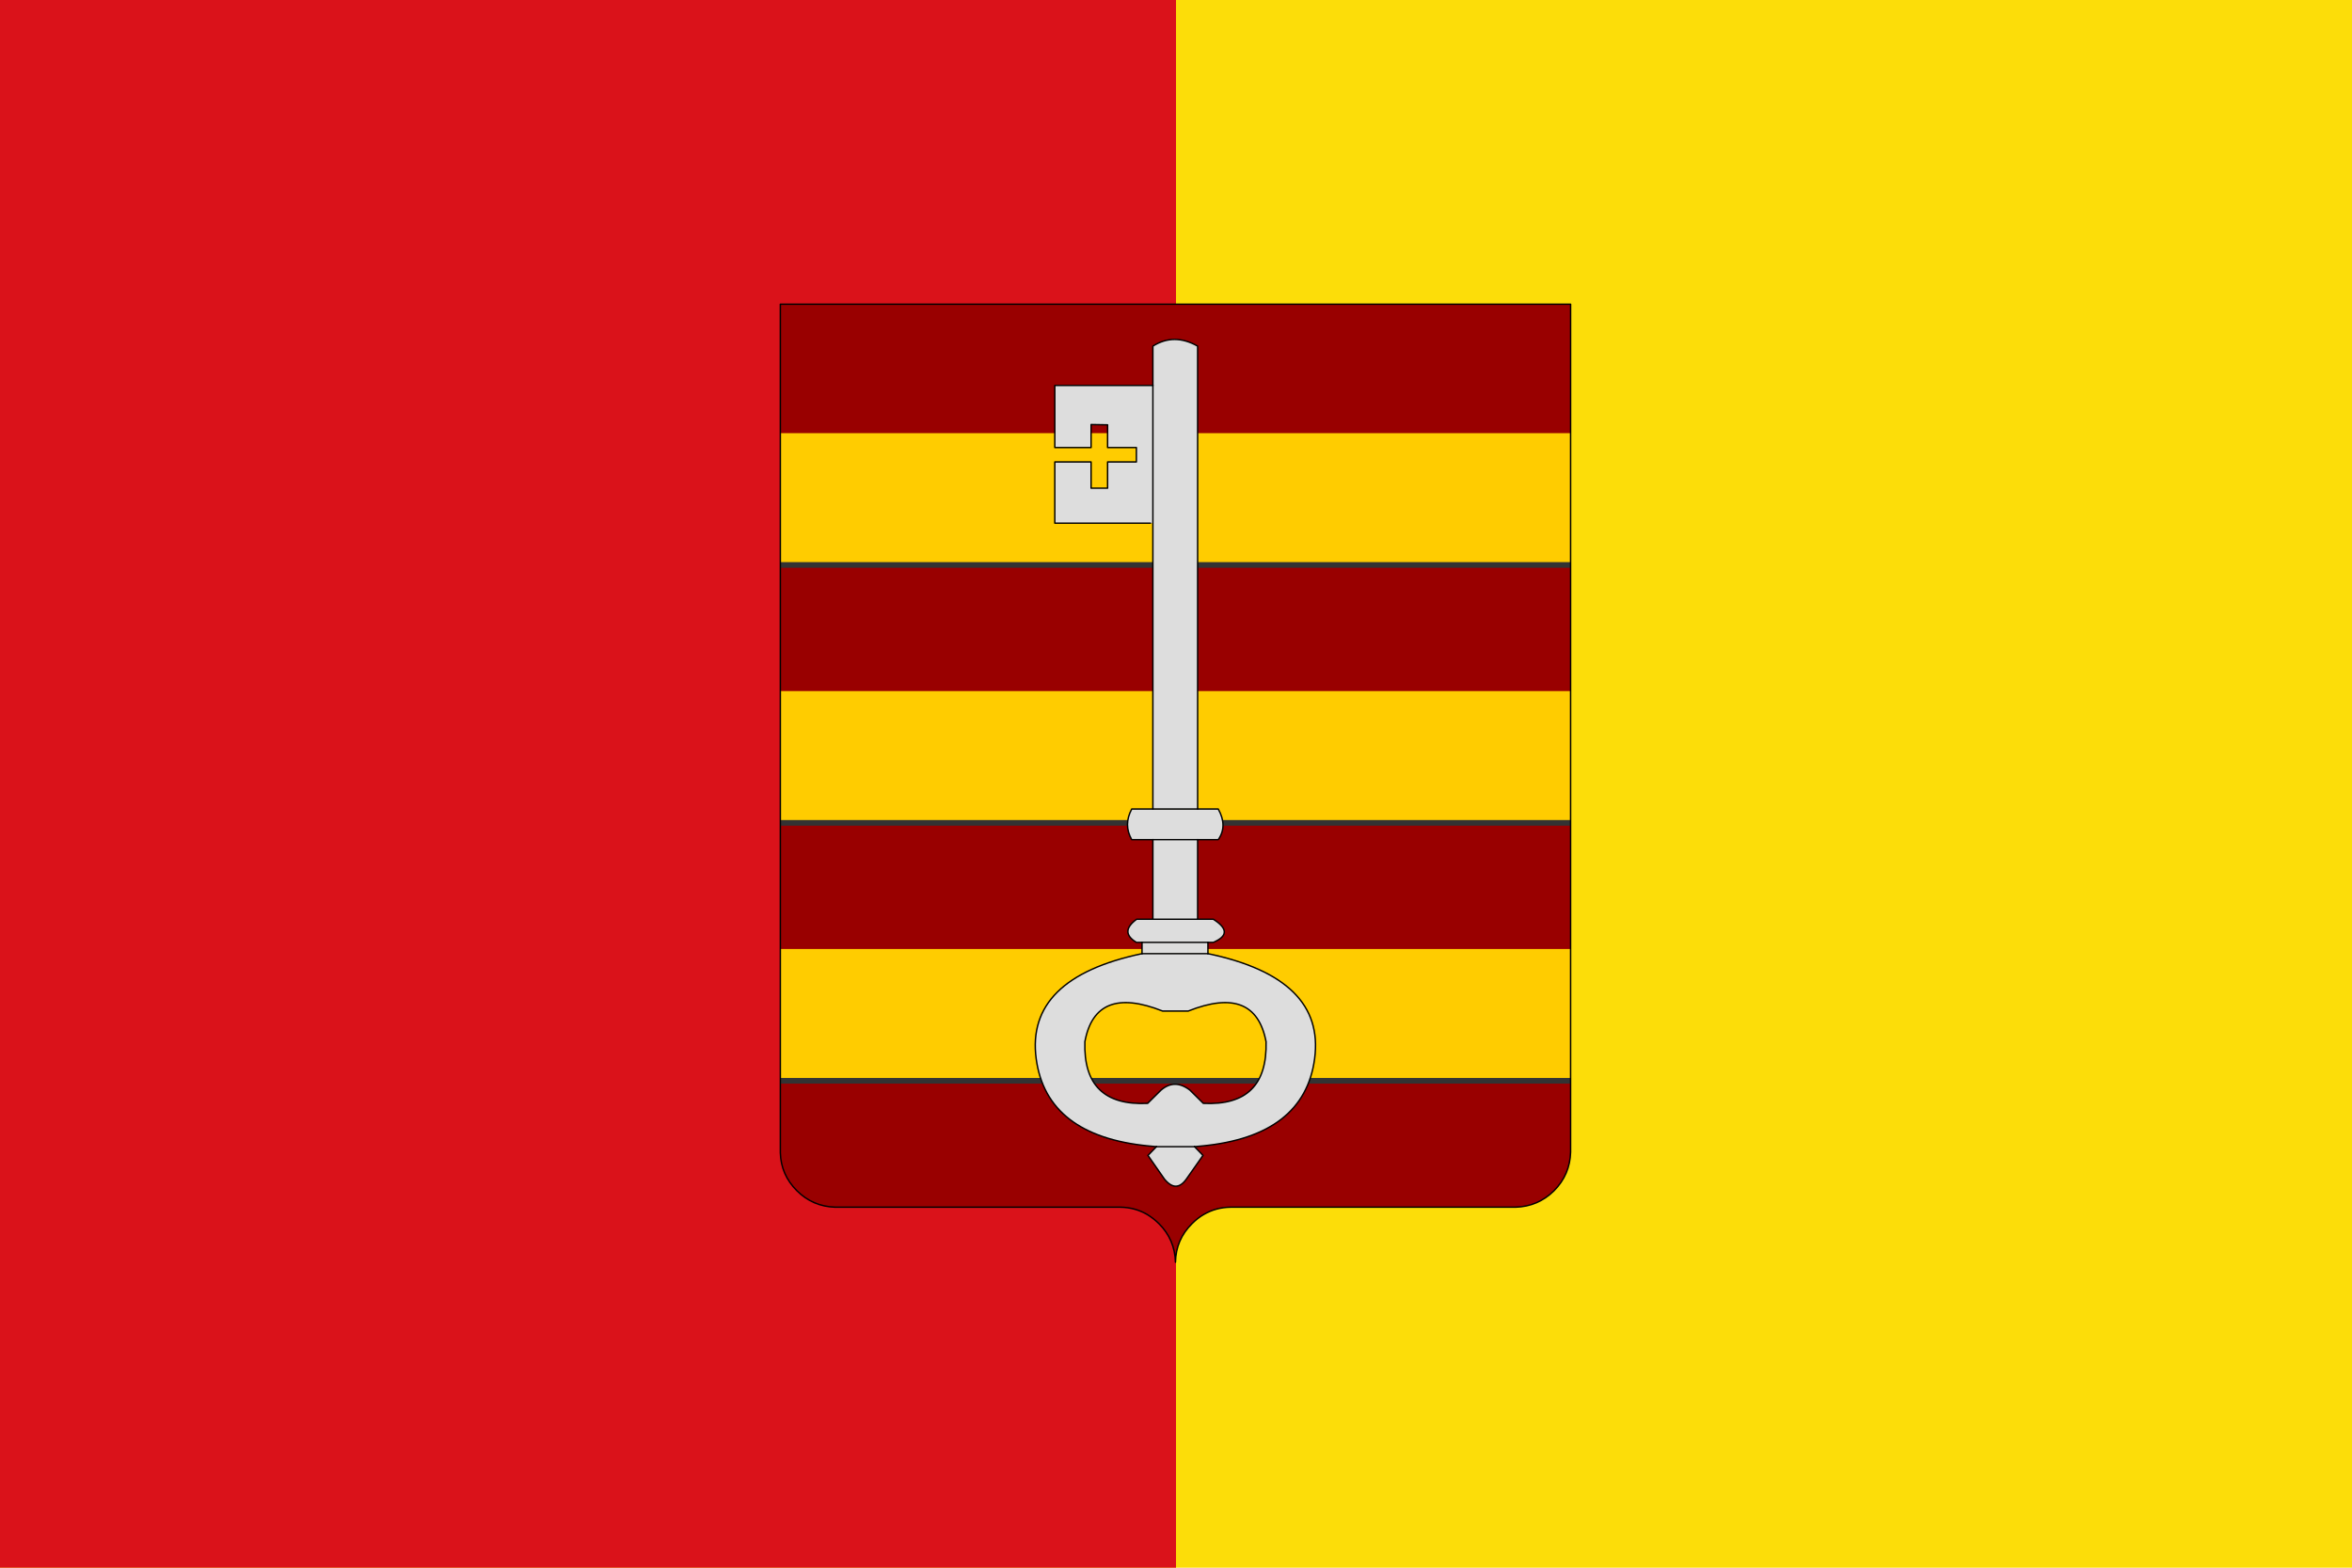 <?xml version="1.0" encoding="UTF-8" standalone="no"?>
<!-- Created with Inkscape (http://www.inkscape.org/) -->
<svg
   xmlns:dc="http://purl.org/dc/elements/1.1/"
   xmlns:cc="http://web.resource.org/cc/"
   xmlns:rdf="http://www.w3.org/1999/02/22-rdf-syntax-ns#"
   xmlns:svg="http://www.w3.org/2000/svg"
   xmlns="http://www.w3.org/2000/svg"
   xmlns:sodipodi="http://sodipodi.sourceforge.net/DTD/sodipodi-0.dtd"
   xmlns:inkscape="http://www.inkscape.org/namespaces/inkscape"
   width="600"
   height="400"
   id="svg5468"
   sodipodi:version="0.32"
   inkscape:version="0.45.1"
   version="1.0"
   sodipodi:docbase="C:\TIIKERI\Liput\Belgia\provinssit\Hainaut - kunnat\Soignies\svg"
   sodipodi:docname="Lessines.svg"
   inkscape:output_extension="org.inkscape.output.svg.inkscape">
  <defs
     id="defs5470" />
  <sodipodi:namedview
     id="base"
     pagecolor="#ffffff"
     bordercolor="#666666"
     borderopacity="1.0"
     gridtolerance="10000"
     guidetolerance="10"
     objecttolerance="10"
     inkscape:pageopacity="0.0"
     inkscape:pageshadow="2"
     inkscape:zoom="0.98112735"
     inkscape:cx="306.98017"
     inkscape:cy="214.52133"
     inkscape:document-units="px"
     inkscape:current-layer="layer1"
     height="400px"
     width="600px"
     showguides="true"
     inkscape:guide-bbox="true"
     inkscape:window-width="1024"
     inkscape:window-height="712"
     inkscape:window-x="-4"
     inkscape:window-y="-4">
    <sodipodi:guide
       orientation="horizontal"
       position="313.925"
       id="guide5676" />
    <sodipodi:guide
       orientation="horizontal"
       position="67.27"
       id="guide5678" />
  </sodipodi:namedview>
  <g
     inkscape:label="Layer 1"
     inkscape:groupmode="layer"
     id="layer1">
    <g
       id="g5680">
      <rect
         y="0"
         x="0"
         height="400"
         width="600"
         id="rect5476"
         style="opacity:1;fill:#fcdd09;fill-opacity:1;stroke:none;stroke-opacity:1" />
      <rect
         y="0"
         x="0"
         height="400"
         width="300"
         id="rect5478"
         style="opacity:1;fill:#da121a;fill-opacity:1;stroke:none;stroke-opacity:1" />
      <g
         transform="matrix(0.36,0,0,0.36,198.886,77.438)"
         id="g5556">
        <path
           d="M 11.1,627.6 C 11.3,627.9 11.6,628.201 11.8,628.4 L 11.9,628.501 C 11.9,628.501 12,628.601 12.2,628.801 L 12.4,629.001 C 12.5,629.101 12.5,629.101 12.5,629.101 C 12.6,629.202 12.6,629.202 12.6,629.202 C 12.8,629.401 13,629.502 13.1,629.702 C 13.2,629.702 13.2,629.702 13.2,629.802 L 16,632.202 C 16,632.202 16.1,632.202 16.1,632.302 C 16.2,632.302 16.3,632.402 16.3,632.402 C 23,637.602 30.7,640.302 39.4,640.503 L 241.5,640.503 C 244.2,640.503 246.8,640.803 249.3,641.402 C 253.3,642.203 257,643.703 260.5,645.703 C 263.4,647.503 266.2,649.602 268.8,652.203 C 276.3,659.703 280.2,668.803 280.5,679.503 C 280.7,668.803 284.6,659.703 292.2,652.203 C 294.801,649.602 297.5,647.402 300.5,645.703 C 303.9,643.703 307.5,642.303 311.5,641.402 C 314,640.902 316.7,640.503 319.5,640.503 L 521.5,640.503 C 531.7,640.203 540.5,636.603 547.801,629.703 C 548,629.503 548.2,629.303 548.301,629.203 C 548.401,629.102 548.5,629.003 548.5,629.003 L 548.801,628.803 C 548.901,628.603 549,628.503 549.101,628.403 L 549.101,628.403 C 549.301,628.303 549.401,628.103 549.5,628.004 C 549.7,627.804 549.801,627.704 549.9,627.604 L 549.9,627.604 L 549.8,627.504 L 550.499,626.903 C 556.899,619.803 560.199,611.303 560.499,601.504 L 560.499,0.504 L 0.499,0.504 L 0.499,602.004 C 0.799,611.604 4.099,619.903 10.499,627.004 L 11.199,627.504 L 11.1,627.6 z "
           style="fill:#990000"
           id="path2358" />
        <path
           d="M 560.5,187.3 L 560.5,95.9 L 0.5,95.9 L 0.5,187.3 L 560.5,187.3 z "
           style="fill:#333333"
           id="path2362" />
        <path
           d="M 560.5,370.1 L 560.5,278.7 L 0.5,278.7 L 0.5,370.1 L 560.5,370.1 z "
           style="fill:#333333"
           id="path2364" />
        <path
           d="M 0.5,461.5 L 0.5,552.9 L 560.5,552.9 L 560.5,461.5 L 0.5,461.5 z "
           style="fill:#333333"
           id="path2366" />
        <path
           d="M 560.5,183.3 L 560.5,91.9 L 0.5,91.9 L 0.5,183.3 L 560.5,183.3 z "
           style="fill:#ffcc00"
           id="path2370" />
        <path
           d="M 560.5,366.1 L 560.5,274.7 L 0.5,274.7 L 0.5,366.1 L 560.5,366.1 z "
           style="fill:#ffcc00"
           id="path2372" />
        <path
           d="M 0.5,457.5 L 0.5,548.9 L 560.5,548.9 L 560.5,457.5 L 0.5,457.5 z "
           style="fill:#ffcc00"
           id="path2374" />
        <path
           d="M 296.2,30.2 C 285,23.9 274.5,23.9 264.5,30.2 L 264.5,58.1 L 264.5,155.7 L 264.5,358.3 L 296.2,358.3 L 296.2,30.2 z "
           style="fill:#dddddd"
           id="path2382" />
        <path
           d="M 220.7,85.8 L 232.4,86 L 232.4,102.1 L 252.8,102.1 L 252.8,112.3 L 232.4,112.3 L 232.4,130.9 L 220.7,130.9 L 220.7,112.3 L 195,112.3 L 195,155.7 L 262.8,155.7 L 264.5,155.7 L 264.5,58.1 L 195,58.1 L 195,102.1 L 220.7,102.1 L 220.7,85.8 z "
           style="fill:#dddddd"
           id="path2384" />
        <path
           d="M 264.5,358.3 L 249.5,358.3 C 245.5,365.8 245.5,373 249.5,380 L 264.5,380 L 296.2,380 L 310.8,380 C 315.3,373.6 315.3,366.3 310.8,358.3 L 296.2,358.3 L 264.5,358.3 z "
           style="fill:#dddddd"
           id="path2386" />
        <path
           d="M 296.2,380 L 264.5,380 L 264.5,436.4 L 296.2,436.4 L 296.2,380 z "
           style="fill:#dddddd"
           id="path2388" />
        <path
           d="M 307.3,436.4 L 296.2,436.4 L 264.5,436.4 L 253,436.4 C 244.8,442.4 244.7,447.9 252.8,452.8 L 256.8,452.8 L 303.5,452.8 L 307.301,452.8 C 317.7,448.4 317.7,443 307.3,436.4 z "
           style="fill:#dddddd"
           id="path2390" />
        <path
           d="M 256.8,452.8 L 256.8,460.8 L 303.5,460.8 L 303.5,452.8 L 256.8,452.8 z "
           style="fill:#dddddd"
           id="path2392" />
        <path
           d="M 303.5,460.8 L 256.8,460.8 C 201.7,472.4 176.7,497.2 181.8,535.3 C 186.7,571.8 213.3,592.4 261.5,597.1 C 263.3,597.3 265.1,597.4 267,597.6 L 294,597.6 C 295.801,597.4 297.601,597.3 299.4,597.1 C 347.6,592.4 374.2,571.8 379.1,535.3 C 384.2,497.2 359,472.4 303.5,460.8 z M 270.3,557.5 L 260.8,566.899 C 230.2,568.399 215.3,553.899 216.3,523.2 C 221.3,496.099 239.7,488.899 271.4,501.5 L 289.5,501.5 C 321.2,488.899 339.5,496.1 344.7,523.2 C 345.5,553.899 330.7,568.399 300.2,566.899 L 290.7,557.5 C 283.5,552 276.7,552 270.3,557.5 z "
           style="fill:#dddddd"
           id="path2394" />
        <path
           d="M 288.2,620.6 L 300,603.8 L 294,597.6 L 267,597.6 L 261,603.8 L 272.7,620.6 C 278.2,627.3 283.4,627.3 288.2,620.6 z "
           style="fill:#dddddd"
           id="path2396" />
        <path
           d="M 296.2,358.3 L 296.2,30.2 C 285,23.9 274.5,23.9 264.5,30.2 L 264.5,58.1"
           style="fill:none;stroke:#000000;stroke-linecap:round;stroke-linejoin:round"
           id="path2398" />
        <polyline
           points="483.6,218.3 414.1,218.3         414.1,262.3 439.8,262.3 439.8,246 451.5,246.2 451.5,262.3 471.9,262.3 471.9,272.5 451.5,272.5 451.5,291.1 439.8,291.1         439.8,272.5 414.1,272.5 414.1,315.9 481.9,315.9       "
           id="polyline2400"
           style="fill:none;stroke:#000000;stroke-linecap:round;stroke-linejoin:round"
           transform="translate(-219.1,-160.2)" />
        <polyline
           points="483.6,218.3 483.6,315.9         483.6,518.5       "
           id="polyline2402"
           style="fill:none;stroke:#000000;stroke-linecap:round;stroke-linejoin:round"
           transform="translate(-219.1,-160.2)" />
        <path
           d="M 264.5,358.3 L 249.5,358.3 C 245.5,365.8 245.5,373 249.5,380 L 264.5,380"
           style="fill:none;stroke:#000000;stroke-linecap:round;stroke-linejoin:round"
           id="path2404" />
        <path
           d="M 296.2,380 L 310.8,380 C 315.3,373.6 315.3,366.3 310.8,358.3 L 296.2,358.3"
           style="fill:none;stroke:#000000;stroke-linecap:round;stroke-linejoin:round"
           id="path2406" />
        <line
           x1="296.2"
           y1="358.3"
           x2="264.5"
           y2="358.3"
           id="line2408"
           style="fill:none;stroke:#000000;stroke-linecap:round;stroke-linejoin:round" />
        <line
           x1="296.2"
           y1="380"
           x2="264.5"
           y2="380"
           id="line2410"
           style="fill:none;stroke:#000000;stroke-linecap:round;stroke-linejoin:round" />
        <path
           d="M 303.5,452.8 L 307.301,452.8 C 317.7,448.4 317.7,443 307.301,436.4 L 296.2,436.4"
           style="fill:none;stroke:#000000;stroke-linecap:round;stroke-linejoin:round"
           id="path2412" />
        <path
           d="M 264.5,436.4 L 253,436.4 C 244.8,442.4 244.7,447.9 252.8,452.8 L 256.8,452.8"
           style="fill:none;stroke:#000000;stroke-linecap:round;stroke-linejoin:round"
           id="path2414" />
        <line
           x1="256.8"
           y1="452.8"
           x2="256.8"
           y2="460.8"
           id="line2416"
           style="fill:none;stroke:#000000;stroke-linecap:round;stroke-linejoin:round" />
        <line
           x1="303.5"
           y1="460.8"
           x2="303.5"
           y2="452.8"
           id="line2418"
           style="fill:none;stroke:#000000;stroke-linecap:round;stroke-linejoin:round" />
        <line
           x1="256.8"
           y1="452.8"
           x2="303.5"
           y2="452.8"
           id="line2420"
           style="fill:none;stroke:#000000;stroke-linecap:round;stroke-linejoin:round" />
        <line
           x1="303.5"
           y1="460.8"
           x2="256.8"
           y2="460.8"
           id="line2422"
           style="fill:none;stroke:#000000;stroke-linecap:round;stroke-linejoin:round" />
        <line
           x1="296.2"
           y1="436.4"
           x2="264.5"
           y2="436.4"
           id="line2424"
           style="fill:none;stroke:#000000;stroke-linecap:round;stroke-linejoin:round" />
        <path
           d="M 260.8,566.9 C 230.2,568.4 215.3,553.9 216.3,523.201 C 221.3,496.1 239.7,488.9 271.4,501.501 L 289.5,501.501 C 321.2,488.9 339.5,496.101 344.7,523.201 C 345.5,553.9 330.7,568.4 300.2,566.9 L 290.7,557.501 C 283.5,552.001 276.7,552.001 270.3,557.501 L 260.8,566.9"
           style="fill:none;stroke:#000000;stroke-linecap:round;stroke-linejoin:round"
           id="path2426" />
        <path
           d="M 256.8,460.8 C 201.7,472.4 176.7,497.2 181.8,535.3 C 186.7,571.8 213.3,592.4 261.5,597.1 C 263.3,597.3 265.1,597.4 267,597.6"
           style="fill:none;stroke:#000000;stroke-linecap:round;stroke-linejoin:round"
           id="path2428" />
        <path
           d="M 267,597.6 L 261,603.8 L 272.7,620.6 C 278.2,627.3 283.4,627.3 288.2,620.6 L 300,603.8 L 294,597.6"
           style="fill:none;stroke:#000000;stroke-linecap:round;stroke-linejoin:round"
           id="path2430" />
        <path
           d="M 294,597.6 C 295.801,597.4 297.601,597.3 299.4,597.1 C 347.6,592.4 374.2,571.8 379.1,535.3 C 384.2,497.2 358.999,472.4 303.499,460.8"
           style="fill:none;stroke:#000000;stroke-linecap:round;stroke-linejoin:round"
           id="path2432" />
        <line
           x1="294"
           y1="597.6"
           x2="267"
           y2="597.6"
           id="line2434"
           style="fill:none;stroke:#000000;stroke-linecap:round;stroke-linejoin:round" />
        <line
           x1="264.5"
           y1="380"
           x2="264.5"
           y2="436.4"
           id="line2436"
           style="fill:none;stroke:#000000;stroke-linecap:round;stroke-linejoin:round" />
        <line
           x1="296.2"
           y1="436.4"
           x2="296.2"
           y2="380"
           id="line2438"
           style="fill:none;stroke:#000000;stroke-linecap:round;stroke-linejoin:round" />
        <path
           d="M 12.2,628.8 C 19.7,636.3 28.8,640.2 39.4,640.5 L 241.5,640.5 C 248.5,640.6 254.8,642.399 260.5,645.7 C 263.4,647.5 266.2,649.599 268.8,652.2 C 276.3,659.7 280.2,668.8 280.5,679.5 C 280.7,668.8 284.6,659.7 292.2,652.2 C 294.801,649.599 297.5,647.399 300.5,645.7 C 306.101,642.399 312.5,640.599 319.5,640.5 L 521.5,640.5 C 532.101,640.2 541.2,636.3 548.801,628.8 C 556.301,621.2 560.2,612.1 560.5,601.5 L 560.5,0.5 L 0.5,0.5 L 0.5,602 C 0.8,612.4 4.7,621.3 12.2,628.8"
           style="fill:none;stroke:#000000;stroke-linecap:round;stroke-linejoin:round"
           id="path2444" />
      </g>
    </g>
  </g>
</svg>

